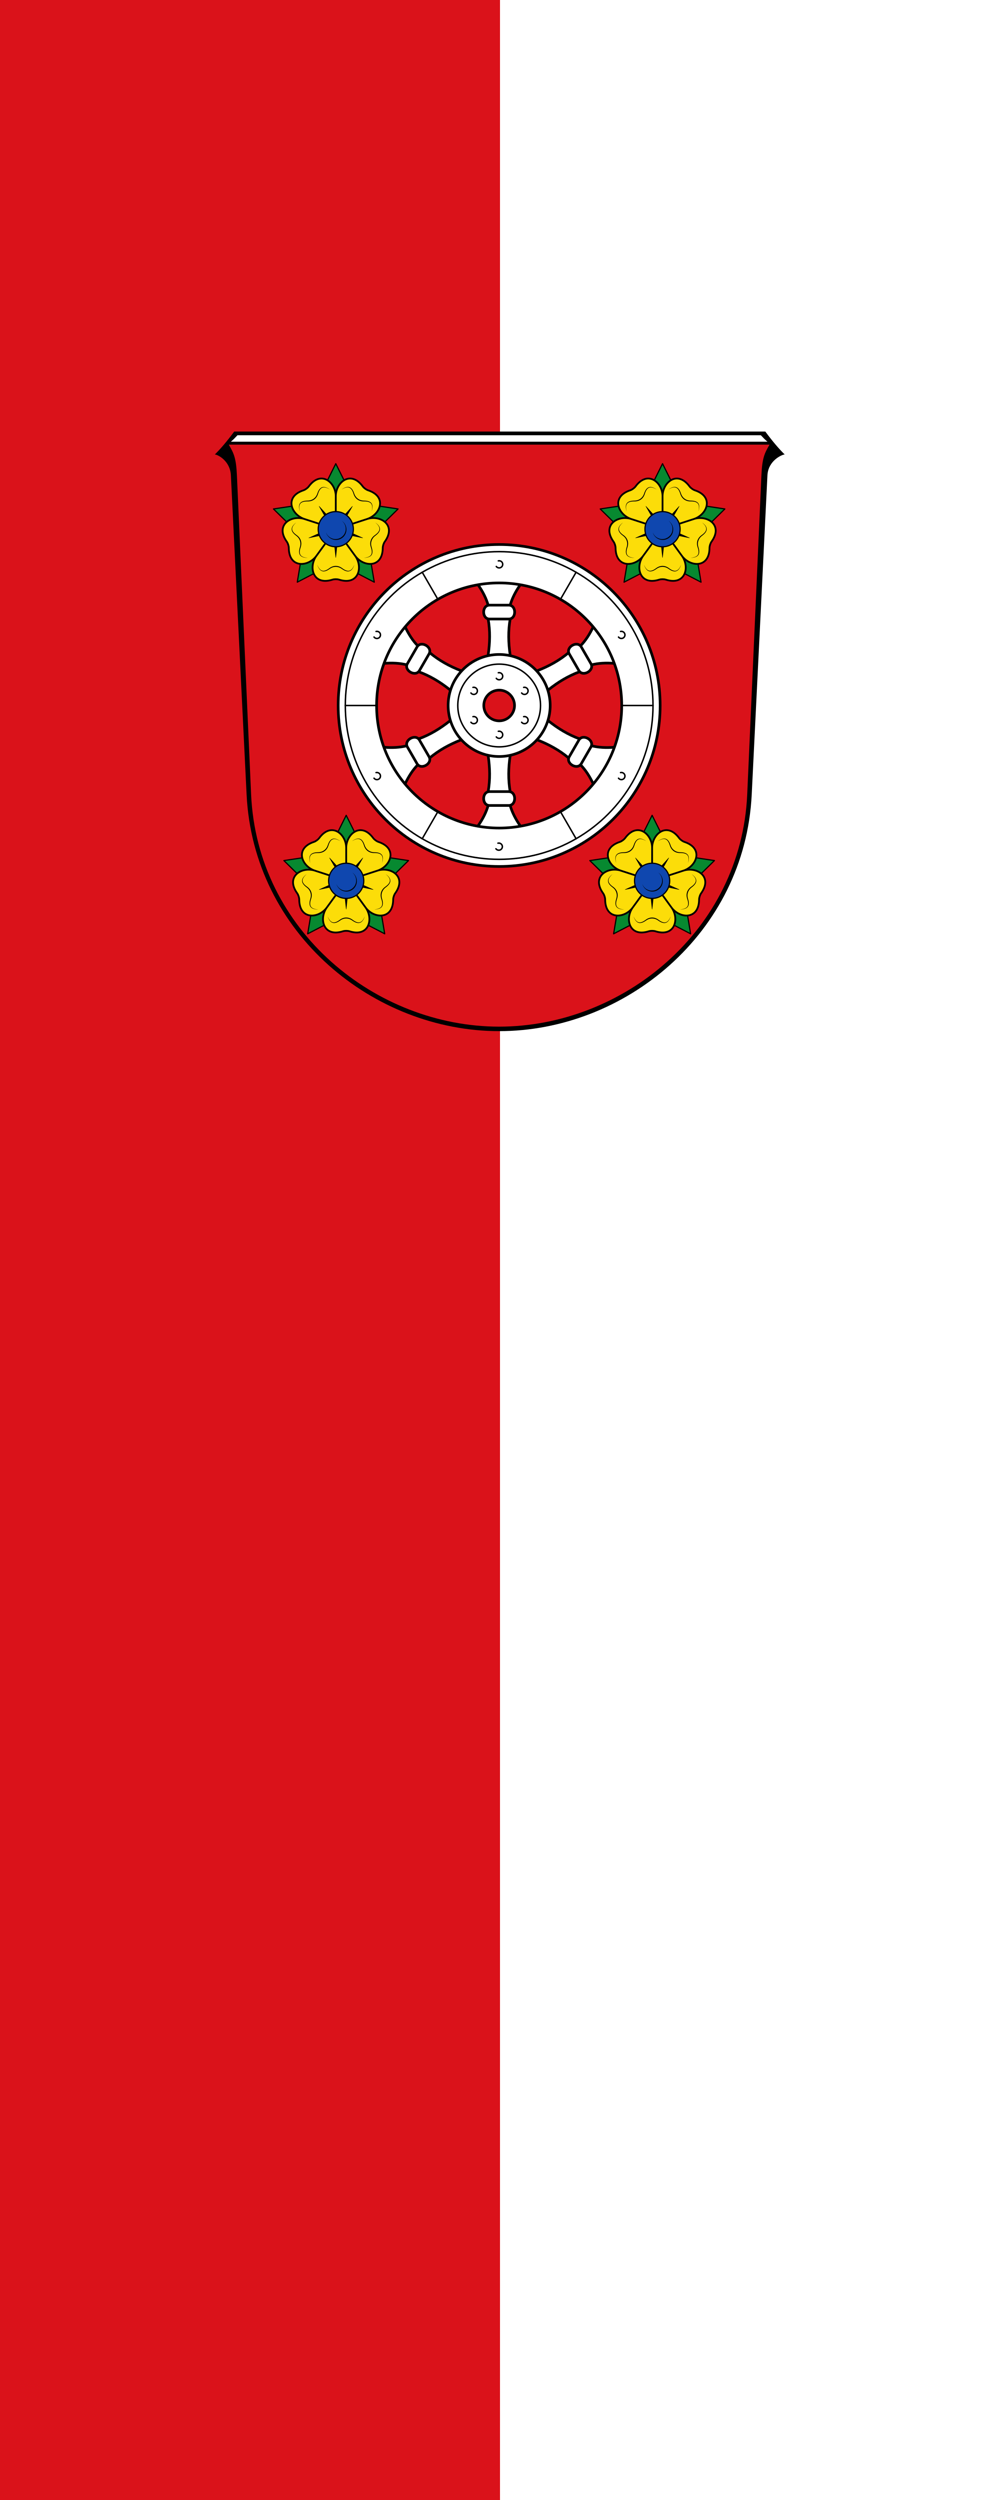 <?xml version="1.0" encoding="UTF-8" standalone="no"?>
<svg
   inkscape:version="1.1.1 (3bf5ae0d25, 2021-09-20)"
   sodipodi:docname="Banner Rosenthal.svg"
   id="svg2130"
   version="1.1"
   viewBox="0 0 200 500"
   height="500"
   width="200"
   xmlns:inkscape="http://www.inkscape.org/namespaces/inkscape"
   xmlns:sodipodi="http://sodipodi.sourceforge.net/DTD/sodipodi-0.dtd"
   xmlns:xlink="http://www.w3.org/1999/xlink"
   xmlns="http://www.w3.org/2000/svg"
   xmlns:svg="http://www.w3.org/2000/svg">
  <defs
     id="defs2124" />
  <sodipodi:namedview
     inkscape:pagecheckerboard="false"
     fit-margin-bottom="0"
     fit-margin-right="0"
     fit-margin-left="0"
     fit-margin-top="0"
     lock-margins="true"
     units="px"
     inkscape:snap-smooth-nodes="false"
     inkscape:snap-object-midpoints="true"
     inkscape:window-maximized="1"
     inkscape:window-y="-11"
     inkscape:window-x="-11"
     inkscape:window-height="1506"
     inkscape:window-width="2560"
     showgrid="false"
     inkscape:document-rotation="0"
     inkscape:current-layer="layer1"
     inkscape:document-units="px"
     inkscape:cy="250"
     inkscape:cx="100"
     inkscape:zoom="1.5"
     inkscape:pageshadow="2"
     inkscape:pageopacity="0"
     borderopacity="1.0"
     bordercolor="#666666"
     pagecolor="#333333"
     id="base"
     showguides="true"
     inkscape:guide-bbox="true"
     inkscape:snap-intersection-paths="true"
     inkscape:object-paths="true"
     inkscape:snap-grids="false"
     inkscape:snap-global="true"
     inkscape:lockguides="false"
     guidecolor="#00ffff"
     guideopacity="0.498"
     inkscape:snap-midpoints="true"
     inkscape:snap-to-guides="true" />
  <g
     id="layer1"
     inkscape:groupmode="layer"
     inkscape:label="rosenthal"
     style="opacity:1"
     transform="translate(-875.653,-76.135)">
    <g
       id="g1514"
       inkscape:label="banner">
      <g
         id="g1480"
         transform="translate(1199.253,80.327)"
         inkscape:label="banner-0">
        <rect
           style="opacity:1;fill:#da121a;fill-opacity:1;stroke:none;stroke-width:3;stroke-linejoin:round;stroke-dashoffset:0.4"
           id="rect950"
           width="200"
           height="500"
           x="-323.6"
           y="-4.192"
           inkscape:label="banner-r" />
        <rect
           style="opacity:1;fill:#ffffff;stroke:none;stroke-width:3;stroke-linejoin:round;stroke-dashoffset:0.4"
           id="rect952"
           width="100"
           height="500"
           x="-223.6"
           y="-4.192"
           inkscape:label="banner-w" />
      </g>
      <g
         id="g7520"
         inkscape:label="coa"
         transform="matrix(0.238,0,0,0.238,902.671,149.496)">
        <g
           id="g6380"
           inkscape:label="coa-0"
           style="opacity:1">
          <path
             d="M 529.584,54.408 83.299,54.408 C 77.068,62.798 71.675,69.12 67,73.667 c 2.062,0 12.882,4.999 13.5,17.55 L 93.709,359.502 c 5.75,116.782 106.833,198.771 212.232,198.771 105.4,0 206.483,-81.99 212.232,-198.771 L 531.383,91.217 C 532.001,78.666 543.821,73.667 545.883,73.667 541.208,69.12 535.815,62.798 529.584,54.408 Z"
             style="display:inline;opacity:1;fill:#000000;fill-opacity:1;stroke:none;stroke-width:0.5;stroke-linejoin:round;stroke-miterlimit:4;stroke-dasharray:none;stroke-dashoffset:0.4"
             id="path5065"
             sodipodi:nodetypes="cccsszsscc"
             inkscape:label="coa-o" />
          <path
             style="display:inline;opacity:1;fill:#da121a;fill-opacity:1;stroke:none;stroke-width:0.5;stroke-linejoin:round;stroke-miterlimit:4;stroke-dasharray:none;stroke-dashoffset:0.4"
             d="m 78.725,65.407 c 4.203,7.224 6.182,11.116 6.835,25.809 L 97.489,359.333 c 5.104,114.713 104.998,195.156 208.452,195.156 103.454,0 203.349,-80.443 208.452,-195.156 L 526.323,91.217 c 0.654,-14.693 2.632,-18.585 6.835,-25.809 z"
             id="path1289"
             sodipodi:nodetypes="csszsscc"
             inkscape:label="coa-i" />
          <path
             style="display:inline;opacity:1;fill:#ffffff;fill-opacity:1;stroke:none;stroke-width:0.5;stroke-linejoin:round;stroke-miterlimit:4;stroke-dasharray:none;stroke-dashoffset:0.4"
             d="m 80.5,62.933 c 1.844,-1.52 3.688,-3.436 5.531,-5.421 H 525.852 c 1.844,1.985 3.688,3.902 5.531,5.421 z"
             id="path5604"
             sodipodi:nodetypes="ccccc"
             inkscape:label="coa-t" />
        </g>
        <g
           id="g15951"
           inkscape:label="wheel"
           transform="translate(-1.297)">
          <g
             id="g13854"
             style="opacity:1"
             inkscape:label="spokes">
            <path
               id="path13420"
               style="opacity:1;fill:#ffffff;fill-opacity:1;stroke:#000000;stroke-width:2.25;stroke-linecap:round;stroke-linejoin:round;stroke-miterlimit:4;stroke-dasharray:none;stroke-dashoffset:0.4"
               d="m 228.031,350.805 c 3.214,-6.897 6.828,-12.246 10.775,-16.301 l 10.104,-5.834 c 7.687,-6.467 16.524,-11.317 26.131,-15.087 l -0.476,-10.408 -8.776,-5.616 c -8.068,6.435 -16.687,11.664 -26.131,15.087 l -10.104,5.834 c -5.486,1.391 -11.925,1.846 -19.505,1.181 l 3.424,18.786 z m 176.395,-31.145 c -7.58,0.665 -14.019,0.21 -19.505,-1.181 l -10.104,-5.834 c -9.444,-3.423 -18.063,-8.652 -26.131,-15.087 l -8.776,5.616 -0.476,10.408 c 9.607,3.769 18.445,8.619 26.131,15.087 l 10.104,5.834 c 3.948,4.055 7.561,9.404 10.775,16.301 l 14.557,-12.358 z m -79.207,66.456 c -4.366,-6.232 -7.191,-12.036 -8.73,-17.482 v -11.667 c -1.758,-9.891 -1.539,-19.969 1.8e-4,-30.174 l -9.252,-4.792 -9.252,4.792 c 1.539,10.204 1.758,20.283 1.8e-4,30.174 v 11.667 c -1.538,5.446 -4.364,11.25 -8.73,17.482 l 17.981,6.428 z m -97.188,-167.999 c 3.214,6.897 6.828,12.246 10.775,16.301 l 10.104,5.834 c 7.687,6.467 16.524,11.317 26.131,15.087 l -0.476,10.408 -8.776,5.616 c -8.068,-6.435 -16.687,-11.664 -26.131,-15.087 l -10.104,-5.834 c -5.486,-1.391 -11.925,-1.846 -19.505,-1.181 l 3.424,-18.786 z m 176.395,31.145 c -7.58,-0.665 -14.019,-0.21 -19.505,1.181 l -10.104,5.834 c -9.444,3.423 -18.063,8.652 -26.131,15.087 l -8.776,-5.616 -0.476,-10.408 c 9.607,-3.769 18.445,-8.619 26.131,-15.087 l 10.104,-5.834 c 3.948,-4.055 7.561,-9.404 10.775,-16.301 l 14.557,12.358 z m -79.207,-66.456 c -4.366,6.232 -7.191,12.036 -8.73,17.482 v 11.667 c -1.758,9.891 -1.539,19.969 1.8e-4,30.174 l -9.252,4.792 -9.252,-4.792 c 1.539,-10.204 1.758,-20.283 1.8e-4,-30.174 v -11.667 c -1.538,-5.446 -4.364,-11.25 -8.73,-17.482 l 17.981,-6.428 z"
               inkscape:label="spokes-0" />
            <path
               id="path13422"
               style="opacity:1;fill:#ffffff;stroke:#000000;stroke-width:2.25;stroke-linejoin:round;stroke-dashoffset:0.4"
               d="m 240.248,313.667 c -3.3,-5.715 -13.404,0.118 -10.104,5.834 l 8.073,13.983 c 3.3,5.715 13.404,-0.118 10.104,-5.834 z m 125.907,13.982 c -3.3,5.715 6.804,11.549 10.104,5.834 l 8.073,-13.983 c 3.3,-5.715 -6.804,-11.549 -10.104,-5.834 z m -66.99,29.318 c -6.6,1e-5 -6.6,11.667 0,11.667 h 16.146 c 6.6,1e-5 6.6,-11.667 0,-11.667 z M 240.248,255.255 c -3.3,5.715 -13.404,-0.118 -10.104,-5.834 l 8.073,-13.983 c 3.3,-5.715 13.404,0.118 10.104,5.834 z m 125.907,-13.982 c -3.3,-5.715 6.804,-11.549 10.104,-5.834 l 8.073,13.983 c 3.3,5.715 -6.804,11.549 -10.104,5.834 z m -66.99,-29.318 c -6.6,-1e-5 -6.6,-11.667 0,-11.667 h 16.146 c 6.6,-1e-5 6.6,11.667 0,11.667 z"
               inkscape:label="spokes-o" />
          </g>
          <g
             id="g15933"
             inkscape:label="rim">
            <path
               id="circle6749"
               style="opacity:1;fill:#ffffff;fill-opacity:1;stroke:#000000;stroke-width:2.25;stroke-linejoin:miter;stroke-miterlimit:4;stroke-dasharray:none;stroke-dashoffset:0.4"
               d="m 307.238,149.328 c -74.715,0 -135.284,60.568 -135.283,135.283 5.4e-4,74.714 60.569,135.281 135.283,135.281 74.714,0 135.283,-60.567 135.283,-135.281 5.4e-4,-74.715 -60.568,-135.283 -135.283,-135.283 z m 0,32.291 c 56.88,5.4e-4 102.991,46.112 102.99,102.992 -5.4e-4,56.88 -46.111,102.99 -102.99,102.99 -56.88,5.4e-4 -102.992,-46.11 -102.992,-102.99 -5.4e-4,-56.881 46.111,-102.993 102.992,-102.992 z"
               sodipodi:nodetypes="ssssssssss"
               inkscape:label="rim-0" />
            <circle
               style="opacity:1;fill:none;fill-opacity:1;stroke:#000000;stroke-width:1.25;stroke-linejoin:miter;stroke-miterlimit:4;stroke-dasharray:none;stroke-dashoffset:0.4"
               id="path6497"
               cx="307.238"
               cy="284.61"
               r="129.283"
               inkscape:label="rim-c" />
            <path
               id="path8029"
               style="opacity:1;fill:none;fill-opacity:1;stroke:#000000;stroke-width:1.25;stroke-linecap:round;stroke-linejoin:miter;stroke-miterlimit:4;stroke-dasharray:none;stroke-dashoffset:0.4"
               d="m 177.955,284.61 26.291,-1.2e-4 m 38.351,111.962 13.137,-22.754 m 116.146,22.754 -13.137,-22.755 m 77.778,-89.207 -26.292,-1.2e-4 M 371.879,172.649 358.742,195.403 m -116.145,-22.755 13.137,22.754"
               inkscape:label="rim-p" />
          </g>
          <g
             id="g15937"
             inkscape:label="hub">
            <path
               id="circle7089"
               style="opacity:1;fill:#ffffff;fill-opacity:1;stroke:#000000;stroke-width:2.25;stroke-linejoin:miter;stroke-miterlimit:4;stroke-dasharray:none;stroke-dashoffset:0.4"
               d="m 307.238,241.738 a 42.873,42.873 0 0 0 -42.873,42.873 42.873,42.873 0 0 0 42.873,42.873 42.873,42.873 0 0 0 42.873,-42.873 42.873,42.873 0 0 0 -42.873,-42.873 z m 0,29.975 a 12.898,12.898 0 0 1 12.898,12.898 12.898,12.898 0 0 1 -12.898,12.898 12.898,12.898 0 0 1 -12.898,-12.898 12.898,12.898 0 0 1 12.898,-12.898 z"
               inkscape:label="hub-0" />
            <circle
               style="opacity:1;fill:none;fill-opacity:1;stroke:#000000;stroke-width:1.25;stroke-linejoin:miter;stroke-miterlimit:4;stroke-dasharray:none;stroke-dashoffset:0.4"
               id="circle7110"
               cx="307.238"
               cy="284.61"
               r="34.766"
               inkscape:label="hub-c" />
          </g>
          <path
             id="path15601"
             style="opacity:1;fill:none;stroke:#000000;stroke-width:1.25;stroke-linecap:round;stroke-linejoin:round;stroke-dashoffset:0.4"
             d="m 285.227,293.994 c 0.227,-0.055 0.464,-0.084 0.707,-0.084 1.657,0 3,1.343 3,3 0,1.657 -1.343,3 -3,3 -0.988,0 -1.864,-0.477 -2.411,-1.214 m 1.703,-29.302 c 0.227,-0.055 0.464,-0.084 0.707,-0.084 1.657,0 3,1.343 3,3 0,1.657 -1.343,3 -3,3 -0.988,0 -1.864,-0.477 -2.411,-1.214 m 44.311,-4.702 c 0.227,-0.055 0.464,-0.084 0.707,-0.084 1.657,0 3,1.343 3,3 0,1.657 -1.343,3 -3,3 -0.988,0 -1.864,-0.477 -2.411,-1.214 m 1.703,19.897 c 0.227,-0.055 0.464,-0.084 0.707,-0.084 1.657,0 3,1.343 3,3 0,1.657 -1.343,3 -3,3 -0.988,0 -1.864,-0.477 -2.411,-1.214 m -19.601,7.598 c 0.227,-0.055 0.464,-0.084 0.707,-0.084 1.657,0 3,1.343 3,3 0,1.657 -1.343,3 -3,3 -0.988,0 -1.864,-0.477 -2.411,-1.214 m 1.703,-53.901 c 0.227,-0.055 0.464,-0.084 0.707,-0.084 1.657,0 3,1.343 3,3 0,1.657 -1.343,3 -3,3 -0.988,0 -1.864,-0.477 -2.411,-1.214 m 1.703,-98.719 c 0.227,-0.055 0.464,-0.084 0.707,-0.084 1.657,0 3,1.343 3,3 0,1.657 -1.343,3 -3,3 -0.988,0 -1.864,-0.477 -2.411,-1.214 m -101.021,54.606 c 0.227,-0.055 0.464,-0.084 0.707,-0.084 1.657,0 3,1.343 3,3 0,1.657 -1.343,3 -3,3 -0.988,0 -1.864,-0.477 -2.411,-1.214 m 1.703,113.914 c 0.227,-0.055 0.464,-0.084 0.707,-0.084 1.657,0 3,1.343 3,3 0,1.657 -1.343,3 -3,3 -0.988,0 -1.864,-0.477 -2.411,-1.214 m 104.133,54.606 c 0.227,-0.055 0.464,-0.084 0.707,-0.084 1.657,0 3,1.343 3,3 0,1.657 -1.343,3 -3,3 -0.988,0 -1.864,-0.477 -2.411,-1.214 m 104.723,-64.01 c 0.227,-0.055 0.464,-0.084 0.707,-0.084 1.657,0 3,1.343 3,3 0,1.657 -1.343,3 -3,3 -0.988,0 -1.864,-0.477 -2.411,-1.214 m 1.703,-123.318 c 0.227,-0.055 0.464,-0.084 0.707,-0.084 1.657,0 3,1.343 3,3 0,1.657 -1.343,3 -3,3 -0.988,0 -1.864,-0.477 -2.411,-1.214"
             inkscape:label="nails" />
        </g>
        <use
           x="0"
           y="0"
           inkscape:tiled-clone-of="#g5478"
           xlink:href="#g5478"
           id="use7385"
           width="100%"
           height="100%"
           transform="translate(-274.593)"
           inkscape:label="rose-1" />
        <g
           id="g5478"
           inkscape:label="rose-2"
           inkscape:tile-cx="443.23808"
           inkscape:tile-cy="131.20233"
           inkscape:tile-w="105.69535"
           inkscape:tile-h="100.5712"
           inkscape:tile-x0="390.39041"
           inkscape:tile-y0="80.916739">
          <g
             id="g5468"
             inkscape:label="perianth">
            <path
               sodipodi:type="star"
               style="opacity:1;fill:#078930;fill-opacity:1;stroke:#000000;stroke-width:1;stroke-linecap:round;stroke-linejoin:round;stroke-miterlimit:4;stroke-dasharray:none;stroke-dashoffset:0.4"
               id="path21084"
               inkscape:flatsided="false"
               sodipodi:sides="5"
               sodipodi:cx="443.2381"
               sodipodi:cy="136.45834"
               sodipodi:r1="55.041664"
               sodipodi:r2="27.708328"
               sodipodi:arg1="-1.5707964"
               sodipodi:arg2="-0.94247787"
               inkscape:rounded="0"
               inkscape:randomized="0"
               d="m 443.238,81.417 16.287,32.625 36.061,5.408 -25.996,25.571 6,35.967 -32.353,-16.821 -32.353,16.821 6,-35.967 -25.996,-25.571 36.061,-5.408 z"
               inkscape:transform-center-x="1.8951809e-06"
               inkscape:transform-center-y="-5.2560095"
               inkscape:label="sepals" />
            <g
               id="g5462"
               inkscape:label="petals">
              <path
                 id="path42942"
                 style="fill:#fcdd09;fill-opacity:1;stroke:#000000;stroke-width:1.5;stroke-linecap:round;stroke-linejoin:round;stroke-miterlimit:4;stroke-dasharray:none;stroke-dashoffset:0.4"
                 d="M 443.238,136.458 416.886,127.896 c -11.002,-3.575 -24.936,4.913 -14.821,19.044 0.944,1.319 1.691,3.616 1.702,5.239 0.124,17.378 16.385,16.055 23.185,6.696 z m 0,0 -10e-6,-27.708 c 0,-11.568 -12.378,-22.197 -22.692,-8.211 -0.963,1.306 -2.917,2.725 -4.456,3.238 -16.489,5.488 -10.206,20.544 0.797,24.119 z m 0,0 26.352,-8.562 c 11.002,-3.575 17.286,-18.631 0.797,-24.119 -1.54,-0.512 -3.493,-1.932 -4.456,-3.238 C 455.616,86.553 443.238,97.182 443.238,108.75 Z m 0,0 16.287,22.417 c 6.8,9.359 23.061,10.682 23.185,-6.696 0.011,-1.623 0.758,-3.919 1.702,-5.239 10.114,-14.132 -3.819,-22.619 -14.821,-19.044 z m 0,0 -16.287,22.417 c -6.8,9.359 -3.033,25.233 13.532,19.981 1.547,-0.49 3.962,-0.49 5.508,-1e-5 16.566,5.252 20.332,-10.622 13.532,-19.981 z"
                 inkscape:label="petals-0" />
              <path
                 id="path20413"
                 style="opacity:1;fill:#000000;fill-opacity:1;fill-rule:nonzero;stroke:none;stroke-width:0.2;stroke-linecap:round;stroke-linejoin:round;stroke-miterlimit:4;stroke-dasharray:none;stroke-dashoffset:0.4"
                 inkscape:label="petals-f"
                 d="m 422.886,143.511 c 7.122,-1.566 17.223,-3.407 21.125,-4.675 l -0.773,-2.378 -0.773,-2.378 c -3.902,1.268 -13.157,5.715 -19.839,8.635 -3.131,1.368 -3.078,1.529 0.259,0.795 z m 7.356,-24.23 c 3.69,6.29 8.563,15.328 10.974,18.646 l 2.023,-1.469 2.023,-1.469 c -2.411,-3.319 -9.501,-10.747 -14.343,-16.2 -2.268,-2.555 -2.406,-2.455 -0.677,0.492 z m 25.317,-0.492 c -4.842,5.453 -11.931,12.88 -14.343,16.199 l 2.023,1.469 2.023,1.469 c 2.411,-3.319 7.285,-12.357 10.975,-18.647 1.729,-2.947 1.591,-3.046 -0.677,-0.491 z m 8.291,23.926 c -6.682,-2.919 -15.937,-7.367 -19.839,-8.635 l -0.773,2.378 -0.773,2.378 c 3.902,1.268 14.003,3.109 21.126,4.675 3.337,0.734 3.389,0.572 0.258,-0.796 z m -20.193,15.279 c 0.712,-7.257 2.082,-17.433 2.082,-21.536 h -2.5 -2.5 c 0,4.102 1.37,14.279 2.082,21.536 0.333,3.4 0.503,3.4 0.837,-5.2e-4 z m -24.149,2.521 c -5.8e-4,-5.7e-4 -3.6e-4,-0.002 -0.003,-0.003 -0.064,-0.026 -1.911,-0.054 -3.646,-0.727 -0.452,-0.175 -0.888,-0.397 -1.276,-0.679 -0.346,-0.252 -0.651,-0.55 -0.899,-0.904 -0.231,-0.33 -0.413,-0.709 -0.536,-1.146 -0.118,-0.42 -0.181,-0.894 -0.181,-1.431 3.3e-4,-1.057 0.241,-2.334 0.766,-3.861 0.77,-2.242 0.672,-4.21 0.174,-5.758 -0.002,-0.005 -0.003,-0.01 -0.005,-0.015 -0.498,-1.539 -1.567,-3.2 -3.532,-4.57 -1.384,-0.966 -2.337,-1.883 -2.942,-2.753 -0.307,-0.442 -0.521,-0.867 -0.656,-1.279 -0.141,-0.429 -0.198,-0.844 -0.187,-1.247 0.011,-0.433 0.1,-0.851 0.246,-1.255 0.163,-0.453 0.395,-0.882 0.659,-1.282 1.016,-1.536 2.377,-2.6 2.411,-2.655 0.001,-0.003 9.8e-4,-0.003 6.7e-4,-0.004 -7.5e-4,2e-5 -0.001,-6.4e-4 -0.004,2.9e-4 -0.06,0.023 -1.473,0.996 -2.61,2.517 -0.295,0.395 -0.566,0.83 -0.768,1.302 -0.181,0.422 -0.308,0.874 -0.349,1.355 -0.038,0.45 -0.001,0.92 0.133,1.411 0.129,0.471 0.345,0.953 0.661,1.448 0.621,0.971 1.614,1.959 3.011,2.994 1.802,1.334 2.714,2.891 3.16,4.269 0.002,0.005 0.003,0.01 0.004,0.014 0.446,1.386 0.609,3.179 -0.053,5.299 -0.495,1.587 -0.727,2.94 -0.683,4.084 0.022,0.583 0.115,1.103 0.27,1.566 0.162,0.483 0.391,0.898 0.671,1.253 0.301,0.38 0.657,0.686 1.044,0.935 0.434,0.278 0.907,0.483 1.384,0.637 1.834,0.593 3.666,0.512 3.732,0.492 0.003,-9e-4 0.003,-0.003 0.004,-0.003 z m -6.482,-39.192 c 3.7e-4,-7.3e-4 0.002,-9.5e-4 0.002,-0.004 0.005,-0.069 -0.539,-1.834 -0.435,-3.693 0.027,-0.484 0.103,-0.967 0.252,-1.423 0.133,-0.407 0.322,-0.789 0.582,-1.135 0.242,-0.322 0.546,-0.612 0.924,-0.864 0.363,-0.242 0.794,-0.448 1.305,-0.614 1.006,-0.326 2.294,-0.492 3.909,-0.465 2.371,0.04 4.212,-0.662 5.53,-1.613 0.004,-0.003 0.009,-0.006 0.013,-0.009 1.31,-0.949 2.559,-2.479 3.255,-4.771 0.491,-1.615 1.069,-2.804 1.709,-3.649 0.325,-0.429 0.664,-0.763 1.013,-1.02 0.364,-0.267 0.741,-0.449 1.128,-0.563 0.415,-0.123 0.841,-0.168 1.27,-0.154 0.481,0.015 0.961,0.103 1.423,0.231 1.774,0.491 3.208,1.457 3.27,1.472 0.003,4.5e-4 0.004,-1.4e-4 0.004,-7.3e-4 -2.5e-4,-7.1e-4 2.2e-4,-0.001 -0.002,-0.004 -0.04,-0.05 -1.403,-1.093 -3.2,-1.705 -0.466,-0.159 -0.965,-0.282 -1.476,-0.328 -0.457,-0.042 -0.926,-0.023 -1.396,0.087 -0.439,0.103 -0.875,0.283 -1.301,0.563 -0.408,0.268 -0.8,0.623 -1.173,1.076 -0.732,0.89 -1.364,2.14 -1.917,3.789 -0.712,2.126 -1.911,3.474 -3.083,4.324 -0.004,0.003 -0.008,0.006 -0.012,0.008 -1.18,0.852 -2.835,1.561 -5.056,1.587 -1.663,0.02 -3.021,0.217 -4.095,0.613 -0.547,0.201 -1.014,0.45 -1.406,0.741 -0.41,0.304 -0.733,0.649 -0.984,1.026 -0.268,0.403 -0.45,0.836 -0.566,1.282 -0.13,0.499 -0.179,1.012 -0.178,1.513 0.003,1.927 0.646,3.645 0.686,3.701 0.002,0.002 0.004,0.002 0.005,0.003 z m 35.271,-18.276 c 8.1e-4,1.2e-4 10e-4,0.001 0.004,7.3e-4 0.067,-0.016 1.577,-1.08 3.377,-1.555 0.469,-0.124 0.951,-0.201 1.431,-0.201 0.428,2.8e-4 0.85,0.062 1.259,0.203 0.381,0.131 0.751,0.33 1.108,0.612 0.342,0.271 0.672,0.617 0.988,1.052 0.621,0.856 1.177,2.03 1.65,3.574 0.695,2.267 1.931,3.801 3.243,4.76 0.004,0.003 0.009,0.006 0.013,0.009 1.308,0.952 3.149,1.667 5.543,1.621 1.688,-0.033 2.997,0.15 3.998,0.498 0.508,0.177 0.931,0.395 1.283,0.649 0.366,0.264 0.656,0.566 0.884,0.898 0.245,0.357 0.419,0.748 0.539,1.16 0.134,0.462 0.199,0.946 0.22,1.425 0.081,1.839 -0.394,3.501 -0.389,3.565 4.4e-4,0.003 10e-4,0.003 0.002,0.004 6e-4,-4.5e-4 10e-4,-2.2e-4 0.003,-0.003 0.035,-0.054 0.606,-1.672 0.632,-3.57 0.007,-0.493 -0.03,-1.005 -0.144,-1.505 -0.102,-0.447 -0.265,-0.888 -0.514,-1.301 -0.233,-0.386 -0.54,-0.745 -0.937,-1.063 -0.381,-0.305 -0.839,-0.568 -1.386,-0.783 -1.073,-0.421 -2.457,-0.636 -4.196,-0.652 -2.242,-0.021 -3.895,-0.744 -5.065,-1.596 -0.004,-0.003 -0.008,-0.006 -0.012,-0.008 -1.175,-0.859 -2.361,-2.214 -3.072,-4.318 -0.532,-1.575 -1.14,-2.806 -1.848,-3.705 -0.361,-0.458 -0.741,-0.825 -1.139,-1.109 -0.416,-0.296 -0.844,-0.497 -1.279,-0.619 -0.466,-0.131 -0.934,-0.169 -1.394,-0.142 -0.514,0.03 -1.018,0.142 -1.494,0.298 -1.832,0.598 -3.267,1.74 -3.308,1.796 -0.002,0.002 -7.3e-4,0.004 -10e-4,0.005 z m 28.28,27.897 c 1.3e-4,8.1e-4 -8.8e-4,0.002 6.6e-4,0.004 0.036,0.059 1.514,1.167 2.523,2.732 0.263,0.408 0.485,0.843 0.633,1.299 0.132,0.407 0.204,0.827 0.196,1.26 -0.007,0.403 -0.082,0.816 -0.24,1.242 -0.152,0.409 -0.379,0.83 -0.695,1.264 -0.622,0.855 -1.567,1.746 -2.889,2.674 -1.941,1.361 -3.018,3.011 -3.525,4.555 -0.002,0.005 -0.003,0.01 -0.005,0.015 -0.502,1.538 -0.613,3.51 0.171,5.773 0.552,1.595 0.783,2.897 0.762,3.957 -0.011,0.538 -0.088,1.008 -0.221,1.421 -0.138,0.43 -0.336,0.799 -0.581,1.119 -0.263,0.343 -0.582,0.63 -0.937,0.871 -0.398,0.27 -0.838,0.482 -1.287,0.65 -1.724,0.645 -3.451,0.707 -3.511,0.731 -0.003,10e-4 -0.003,0.002 -0.003,0.003 6.2e-4,4.3e-4 6.5e-4,0.001 0.004,0.002 0.062,0.017 1.777,0.059 3.591,-0.502 0.471,-0.146 0.946,-0.339 1.387,-0.602 0.394,-0.235 0.763,-0.526 1.078,-0.891 0.295,-0.341 0.542,-0.744 0.722,-1.22 0.172,-0.456 0.281,-0.974 0.316,-1.56 0.069,-1.151 -0.154,-2.533 -0.677,-4.192 -0.673,-2.138 -0.496,-3.934 -0.047,-5.311 0.002,-0.005 0.003,-0.01 0.004,-0.014 0.454,-1.383 1.376,-2.929 3.157,-4.256 1.334,-0.993 2.316,-1.951 2.953,-2.903 0.324,-0.485 0.555,-0.96 0.702,-1.426 0.153,-0.487 0.212,-0.956 0.193,-1.408 -0.02,-0.484 -0.128,-0.941 -0.296,-1.37 -0.188,-0.48 -0.45,-0.924 -0.745,-1.329 -1.135,-1.558 -2.665,-2.57 -2.73,-2.591 -0.003,-9.6e-4 -0.004,6.6e-4 -0.005,3.5e-4 z m -17.793,35.517 c -7.3e-4,3.8e-4 -0.002,-2.7e-4 -0.004,0.002 -0.044,0.053 -0.642,1.801 -1.818,3.243 -0.307,0.376 -0.652,0.722 -1.04,1.004 -0.347,0.251 -0.724,0.449 -1.137,0.576 -0.385,0.118 -0.802,0.174 -1.256,0.156 -0.436,-0.018 -0.906,-0.104 -1.417,-0.27 -1.005,-0.327 -2.145,-0.95 -3.435,-1.921 -1.895,-1.426 -3.797,-1.94 -5.422,-1.945 -0.005,-2e-5 -0.011,-3e-5 -0.016,-4e-5 -1.618,-0.002 -3.528,0.502 -5.438,1.947 -1.346,1.018 -2.513,1.64 -3.528,1.947 -0.515,0.156 -0.986,0.227 -1.419,0.229 -0.451,0.002 -0.864,-0.072 -1.243,-0.207 -0.408,-0.144 -0.779,-0.359 -1.118,-0.622 -0.38,-0.295 -0.717,-0.648 -1.016,-1.023 -1.147,-1.44 -1.739,-3.064 -1.78,-3.113 -0.002,-0.002 -0.003,-0.002 -0.004,-0.002 -2.2e-4,7.2e-4 -10e-4,0.001 -10e-4,0.004 0.003,0.065 0.493,1.708 1.587,3.26 0.284,0.403 0.615,0.795 1.001,1.133 0.345,0.302 0.736,0.563 1.181,0.75 0.416,0.175 0.875,0.285 1.383,0.309 0.487,0.023 1.013,-0.034 1.581,-0.181 1.116,-0.29 2.362,-0.93 3.778,-1.939 1.826,-1.301 3.588,-1.688 5.036,-1.686 0.005,1e-5 0.01,2e-5 0.014,3e-5 1.456,0.004 3.211,0.403 5.023,1.688 1.357,0.962 2.572,1.6 3.673,1.911 0.561,0.159 1.084,0.232 1.573,0.227 0.51,-0.005 0.975,-0.094 1.399,-0.251 0.454,-0.168 0.855,-0.412 1.212,-0.704 0.398,-0.327 0.74,-0.714 1.034,-1.119 1.131,-1.561 1.62,-3.329 1.621,-3.397 3e-5,-0.003 -0.002,-0.004 -0.002,-0.005 z" />
            </g>
          </g>
          <g
             id="g5417"
             inkscape:label="pistil">
            <ellipse
               style="opacity:1;fill:#0f47af;fill-opacity:1;stroke:#000000;stroke-width:1;stroke-linecap:round;stroke-linejoin:round;stroke-miterlimit:4;stroke-dasharray:none;stroke-dashoffset:0.4"
               id="path16095"
               cx="443.238"
               cy="136.458"
               rx="14.792"
               ry="14.792"
               inkscape:label="ovary" />
            <path
               id="circle19543"
               style="opacity:1;fill:#000000;fill-rule:nonzero;stroke:none;stroke-width:0.2;stroke-linecap:round;stroke-linejoin:round;stroke-dashoffset:0.4"
               transform="rotate(-54)"
               d="m 158.798,438.795 c 0,0 0,0 1e-5,0 0.002,0.003 0.009,2.643 -1.815,4.978 -1.027,1.315 -2.486,2.389 -4.284,2.924 -1.947,0.579 -3.74,0.365 -5.109,-0.08 -1.369,-0.445 -2.945,-1.325 -4.18,-2.939 -1.14,-1.49 -1.69,-3.216 -1.748,-4.884 -0.103,-2.961 1.455,-5.093 1.458,-5.094 1e-5,0 1e-5,10e-6 2e-5,10e-6 -5.2e-4,0.004 -1.749,1.995 -1.852,5.094 -0.058,1.742 0.403,3.628 1.563,5.305 1.259,1.82 2.963,2.863 4.486,3.358 1.523,0.495 3.515,0.652 5.603,-0.08 1.924,-0.674 3.405,-1.93 4.382,-3.373 1.738,-2.568 1.494,-5.207 1.496,-5.21 z"
               inkscape:label="stigma" />
          </g>
        </g>
        <use
           x="0"
           y="0"
           inkscape:tiled-clone-of="#g5478"
           xlink:href="#g5478"
           transform="translate(-265.835,295.484)"
           id="use7389"
           width="100%"
           height="100%"
           inkscape:label="rose-3" />
        <use
           x="0"
           y="0"
           inkscape:tiled-clone-of="#g5478"
           xlink:href="#g5478"
           transform="translate(-8.758,295.484)"
           id="use7387"
           width="100%"
           height="100%"
           inkscape:label="rose-4" />
      </g>
    </g>
  </g>
</svg>

